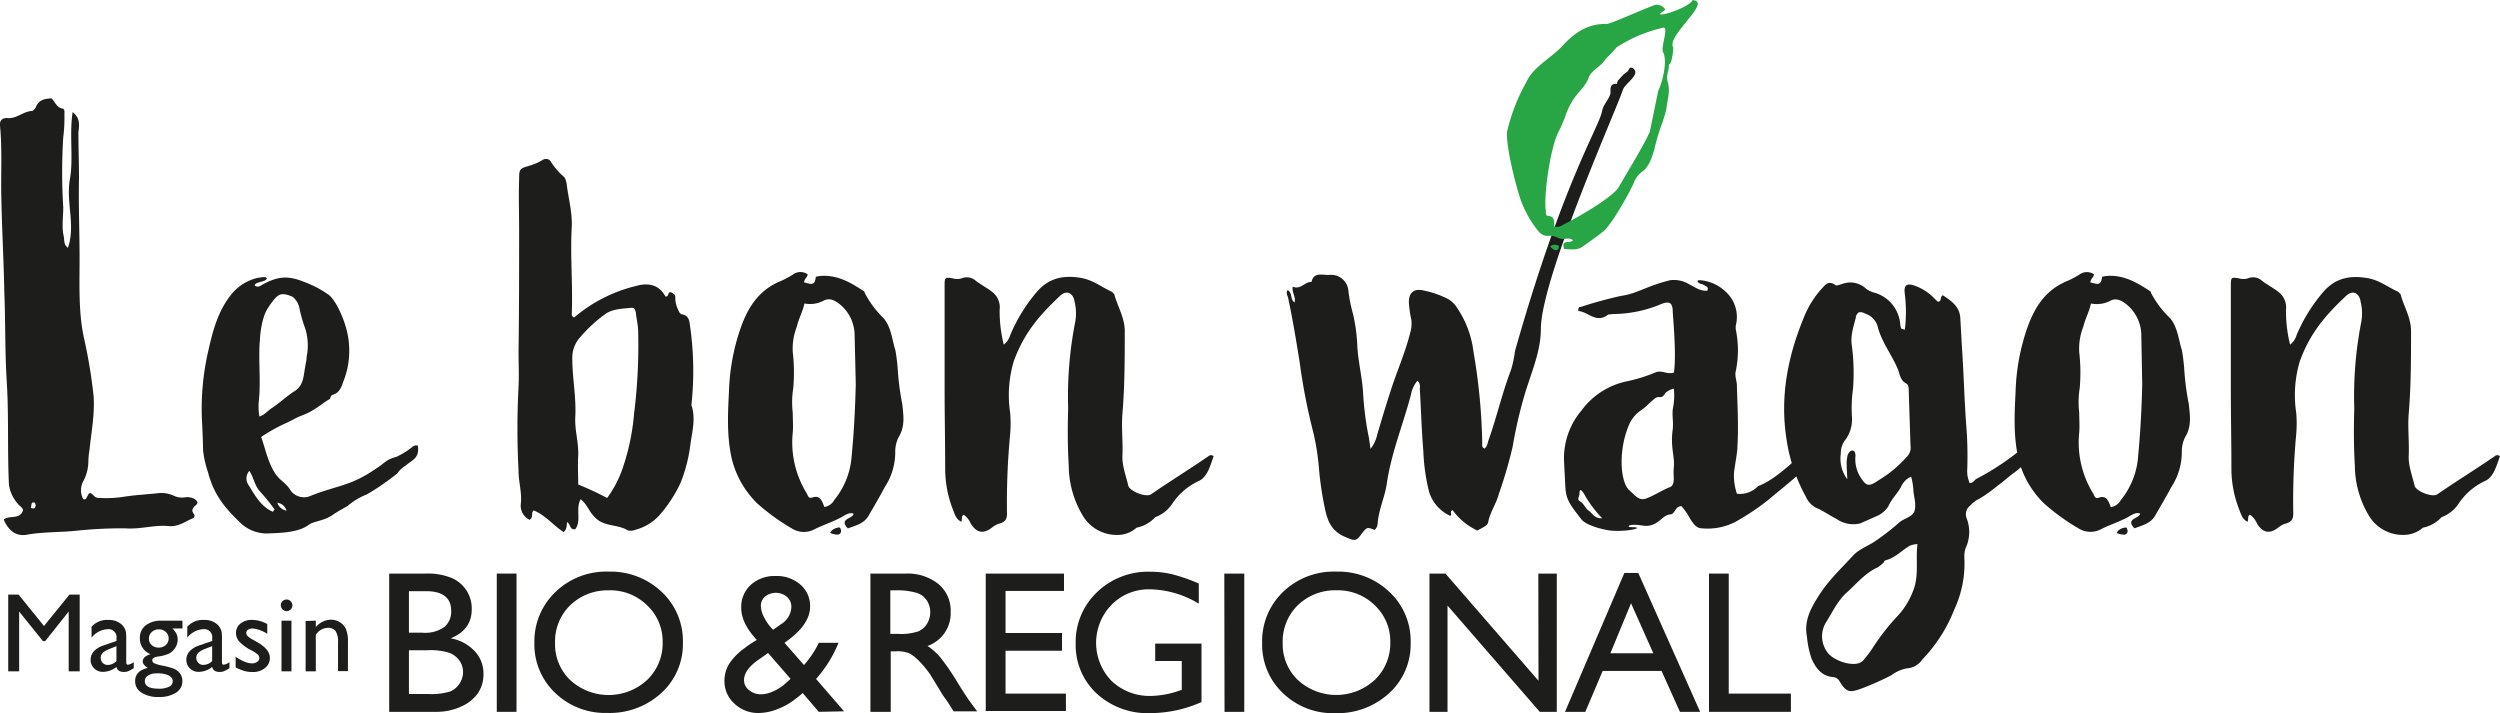 <svg xmlns="http://www.w3.org/2000/svg" viewBox="0 0 431.98 123.23"><defs><style>.cls-1{fill:#1d1d1b;}.cls-2{fill:#28a545;}</style></defs><title>Asset 2</title><g id="Layer_2" data-name="Layer 2"><g id="Calque_1" data-name="Calque 1"><path class="cls-1" d="M75.32,123H67.25V99.11h6.25a10.87,10.87,0,0,1,4.61.79,5.7,5.7,0,0,1,3.4,5.4q0,3.52-3.64,5A7.38,7.38,0,0,1,82,112.49a5.6,5.6,0,0,1,1.54,4,5.82,5.82,0,0,1-.94,3.26A6.83,6.83,0,0,1,79.87,122,10.17,10.17,0,0,1,75.32,123ZM73.6,102.15H70.66v7.17h2.27a5.76,5.76,0,0,0,3.88-1,3.47,3.47,0,0,0,1.15-2.7Q78,102.15,73.6,102.15Zm.26,10.21H70.66v7.56H74a11,11,0,0,0,3.8-.44,3.61,3.61,0,0,0,1.6-1.36,3.54,3.54,0,0,0,.61-2,3.39,3.39,0,0,0-.64-2,3.79,3.79,0,0,0-1.82-1.35A11.38,11.38,0,0,0,73.85,112.35Z"/><path class="cls-1" d="M85.84,99.11h3.41V123H85.84Z"/><path class="cls-1" d="M105.13,98.77a12.82,12.82,0,0,1,9.2,3.5A11.61,11.61,0,0,1,118,111a11.42,11.42,0,0,1-3.71,8.73,13.19,13.19,0,0,1-9.36,3.46,12.44,12.44,0,0,1-9-3.46,11.52,11.52,0,0,1-3.59-8.66A11.78,11.78,0,0,1,96,102.27,12.61,12.61,0,0,1,105.13,98.77Zm.14,3.24a9.26,9.26,0,0,0-6.73,2.56,8.72,8.72,0,0,0-2.63,6.54,8.56,8.56,0,0,0,2.64,6.42,9.81,9.81,0,0,0,13.28-.05,8.73,8.73,0,0,0,2.67-6.5,8.53,8.53,0,0,0-2.67-6.37A9.06,9.06,0,0,0,105.26,102Z"/><path class="cls-1" d="M141.48,123l-2.78-3.25a15,15,0,0,1-1.23,1l0,0a11.17,11.17,0,0,1-3,1.73,9,9,0,0,1-3.36.72,5.92,5.92,0,0,1-4.2-1.61,5.18,5.18,0,0,1-1.73-3.93,5.57,5.57,0,0,1,.84-3,10.54,10.54,0,0,1,2.76-2.75l.05-.05a17,17,0,0,1,1.95-1.28q-2.7-2.88-2.7-5.53a5.13,5.13,0,0,1,1.66-4,6.11,6.11,0,0,1,4.3-1.52,6.18,6.18,0,0,1,4.27,1.49,4.85,4.85,0,0,1,1.67,3.79q0,3.13-4.18,6.08l-.24.19,3.36,3.83a16.16,16.16,0,0,0,2.56-3.84h3.41a21.62,21.62,0,0,1-3.88,6.25l4.84,5.59ZM135.83,118l.77-.7-3.88-4.47-1.5,1.06q-2.66,1.79-2.66,3.64a2.17,2.17,0,0,0,.87,1.72,3.2,3.2,0,0,0,2.1.72,5.32,5.32,0,0,0,2.16-.55A8,8,0,0,0,135.83,118Zm-2.22-9.2,1.31-.92a3.65,3.65,0,0,0,1.82-3,2.28,2.28,0,0,0-.76-1.75,3,3,0,0,0-3.78-.05,2.08,2.08,0,0,0-.73,1.62,4.45,4.45,0,0,0,.58,2A7.57,7.57,0,0,0,133.6,108.82Z"/><path class="cls-1" d="M150.4,123V99.11h6a8.62,8.62,0,0,1,5.74,1.79,6,6,0,0,1,2.13,4.85,6,6,0,0,1-4,5.87,10.57,10.57,0,0,1,2.24,2,41.22,41.22,0,0,1,3.07,4.52q1.25,2,2,3.06l1.26,1.71h-4.06l-1-1.57-.2-.29-.67-.94-1.06-1.74-1.14-1.86a18.57,18.57,0,0,0-1.94-2.34,7.37,7.37,0,0,0-1.59-1.25,5.36,5.36,0,0,0-2.38-.38h-.89V123ZM154.84,102h-1v7.53h1.3a9.63,9.63,0,0,0,3.56-.44,3.34,3.34,0,0,0,1.5-1.34,3.89,3.89,0,0,0,.54-2,3.64,3.64,0,0,0-.6-2,3.2,3.2,0,0,0-1.68-1.29A12.13,12.13,0,0,0,154.84,102Z"/><path class="cls-1" d="M170.33,99.11h13.52v3h-10.1v7.27h9.76v3.06h-9.76v7.41h10.43v3H170.33Z"/><path class="cls-1" d="M199.61,111.21h8v10.1a21.81,21.81,0,0,1-8.74,1.91,13,13,0,0,1-9.46-3.46,11.44,11.44,0,0,1-3.54-8.53,11.86,11.86,0,0,1,3.67-8.89,12.7,12.7,0,0,1,9.2-3.55,16.28,16.28,0,0,1,3.82.44,31.36,31.36,0,0,1,4.58,1.6v3.48a16.78,16.78,0,0,0-8.47-2.48,9,9,0,0,0-6.59,2.66,9.44,9.44,0,0,0,0,13.18,9.54,9.54,0,0,0,6.9,2.58,16.08,16.08,0,0,0,4.9-.94l.32-.1v-5h-4.59Z"/><path class="cls-1" d="M211.55,99.11H215V123h-3.41Z"/><path class="cls-1" d="M230.87,98.77a12.82,12.82,0,0,1,9.2,3.5,11.61,11.61,0,0,1,3.68,8.77,11.42,11.42,0,0,1-3.71,8.73,13.19,13.19,0,0,1-9.36,3.46,12.44,12.44,0,0,1-9-3.46,11.52,11.52,0,0,1-3.59-8.66,11.78,11.78,0,0,1,3.62-8.84A12.61,12.61,0,0,1,230.87,98.77ZM231,102a9.26,9.26,0,0,0-6.73,2.56,8.72,8.72,0,0,0-2.63,6.54,8.56,8.56,0,0,0,2.64,6.42,9.81,9.81,0,0,0,13.28-.05,8.73,8.73,0,0,0,2.67-6.5,8.53,8.53,0,0,0-2.67-6.37A9.06,9.06,0,0,0,231,102Z"/><path class="cls-1" d="M265.81,99.11H269V123h-2.94l-15.94-18.36V123H247V99.11h2.76l16.08,18.52Z"/><path class="cls-1" d="M280.68,99h2.4l10.69,24h-3.49l-3.18-7.07H276.93l-3,7.07h-3.51Zm5,13.88-3.85-8.64-3.57,8.64Z"/><path class="cls-1" d="M295.3,99.11h3.41v20.74h10.74V123H295.3Z"/><path class="cls-1" d="M10.83,18.77c.4.1.3.71.3,1a25.74,25.74,0,0,1-.2,3.94,97.22,97.22,0,0,0,0,12.13c0,1.72-.3,3.44.1,5.06.1.71,0,1.42.71,1.92,1.32-3.84-.3-7.69.3-11.63.71-3.74-.1-7.68.51-11.83,1.42,1.11,1.11,2.43,1,3.54,0,2.63.1,5.26.1,7.89-.1,4.65.1,9.2.1,13.85s-.2,9.1.71,13.55a87.82,87.82,0,0,1,1.72,10.31c.2,3.13-.4,6.17-.71,9.2a13.68,13.68,0,0,0-.2,2A7.3,7.3,0,0,1,14.47,83a3.34,3.34,0,0,0-.1,3.24.42.42,0,0,0,.61-.3c.51-.91.51-1,1.32-.2a1.11,1.11,0,0,0,.91.3,19.34,19.34,0,0,0,4.15-.2c1.92-.3,3.84-.4,5.86-.61a5.24,5.24,0,0,1,3,.51,3.25,3.25,0,0,0,1.72.2,2.65,2.65,0,0,1,1.52.2c.51.3,1,.71.3,1.21-.51.51-.71.81-.3,1.42a.48.48,0,0,1-.2.81c-1.42.61-2.53,1.52-4.25,1.31-2.43-.2-4.85.61-7.38.4a76,76,0,0,0-8.29.4c-2.63.3-6.07.2-8.7.71-1.82.3-3.13-.61-4-2.63,1-.81,2.83.1,3.34-1.62-.1-.51-.61-.71-.91-1.11a6.4,6.4,0,0,1-1.52-3.24c-.3-6.07,0-12.13-.4-18.1-.3-5.06-.2-10.11-.4-15.17-.1-5.36-.4-10.62-.51-16C.11,30.3.42,26,0,21.7c-.1-1,.51-1.31,1.21-1.31,1.62.2,2.73-1.11,4.25-1.21.3,0,.51-.3.71-.61C6.68,17.25,7.7,17.05,8.91,17,9.52,17.56,9.72,18.57,10.83,18.77ZM5.37,87.53c-.1.2,0,.3.2.3.4.1.51-.1.61-.51-.1-.2,0-.51-.4-.51S5.47,87.23,5.37,87.53Z"/><path class="cls-1" d="M46.12,48.09c-.2.71-1.92.51-2.12,1.21.4.4.91.2,1.31-.1C47.54,48,49.25,47.49,52,48.5c.51.2,1.11.4,1.52.61a18.7,18.7,0,0,1,2,1l1.11.71c1.42.91,3.34,5.06,3.64,8.29a14.32,14.32,0,0,1-.81,6.47c-.4,1-.61,2.22-1.92,2.63-.4.1-.4.4-.51.71-1.62.91-2.43,1.92-4.75,2.83-1.11.4-2,1-3,1.42a29.67,29.67,0,0,0-4.15,2.33c.81,2.33,1.21,4.55,2.53,6.47.81,1.11,1.52,1.32,2.33,2.43a2.87,2.87,0,0,0,3.84,1.21c5.06-1.92,6.77-1.62,11.32-4.75,1.52-1,1.52-1.42,3.34-1.92A12.87,12.87,0,0,0,71,77.42c.3-.2.61-.61,1.21-.4.3,2.22-1,2.43-2.12,3.44a4.32,4.32,0,0,0-1.42,1.32,42.28,42.28,0,0,1-5.26,3.64,11.32,11.32,0,0,0-3.34,2c-.51.3-2,1.11-2.53,1.52-1.62,1.11-3.34,1.11-4.15,1.72-1.92,1.42-5,1.42-7.28,1.52a6.58,6.58,0,0,1-4.55-1.82c-2.43-2.33-4.25-4.45-5.26-7.58a5.5,5.5,0,0,1-.3-1,18.51,18.51,0,0,1-.91-3.94c0-.81-.1-3.64-.2-5.36a44.71,44.71,0,0,1,.91-11c.81-3.64,1.62-7.28,3.94-10.31A8.2,8.2,0,0,1,44.6,48C44.91,48,45.92,47.69,46.12,48.09ZM43,83.89c1.11,1.82,2.12,3.64,4.15,4.55a1.4,1.4,0,0,1,.3-.4A35.42,35.42,0,0,0,45,85c-1-1-1.11-2.43-1.92-3.64A2,2,0,0,0,43,83.89Zm3.54-31C45.41,54.26,45,57,44.91,58.71c-.3,3.54.2,7.28-.2,10.72a10.79,10.79,0,0,0,.1,2.53c.71-.1,1.72-1.21,2.12-1.42,1.52-1,2.63-2.12,3.94-2.93,1.72-1.11,1.52-2.63,2-5,.1-.3.1-1.11.2-1.42a10,10,0,0,0-.3-4.35,24.08,24.08,0,0,1-1-3.44,3.41,3.41,0,0,0-1.21-2.12C48.34,50.32,47.94,50.93,46.53,52.85Zm3,35.39a2,2,0,0,0-1.62-1.42A2,2,0,0,0,49.56,88.24Z"/><path class="cls-1" d="M95.26,28.07a11.79,11.79,0,0,0,2.12,2.43c.3.2.4.71.51,1.11.3,2.53,1,5,.91,7.48-.3,5.06.2,10.11,0,15.17,0,.2,0,.4.4.61a25.75,25.75,0,0,1,10.72-5.46c2.12-.61,4-.2,5.06,1.82.71.1.3-.91,1-.71.4.2.71.4.71.81a4.52,4.52,0,0,0,.4,2c.2.4.3.91.81,1,1.11.2,1.21,1.11,1.31,1.82a54.48,54.48,0,0,1,.3,13.45c0,.2-.1.4,0,.51.71,2.22.1,4.45-.2,6.57a26.67,26.67,0,0,1-1.72,6.77,24.08,24.08,0,0,1-3.54,5.46,8.62,8.62,0,0,1-4.25,2.63,2,2,0,0,1-1.32.1c-1.52-.91-3.24-.71-4.75-1.52A4.78,4.78,0,0,1,102.44,89c-.71-.81-1.11-2-2.12-2.73-.91,1.72.2,3.64-.91,5.16-1,.2-.81-.91-1.42-1.21-.1.61,0,1.21-.61,1.72-1.72-1.11-3.13-2.93-5.16-3.74-.51.4,0,1.21-.71,1.62A2.71,2.71,0,0,1,90,87c.2-1.92-.4-3.74-.4-5.66a139.73,139.73,0,0,1,0-14.56c.1-2,0-4,0-6.07.1-7,.1-14,.1-20.83,0-3-.1-6,0-8.9,0-1.82.1-1.82,1.72-2.33a9.51,9.51,0,0,0,2.33-1A1,1,0,0,1,95.26,28.07Zm9.2,26.29a24.9,24.9,0,0,0-4.15,3.84,5.26,5.26,0,0,0-1.42,3.74c0,3.44.71,6.77.51,10.21-.1,2.22.61,4.35.51,6.57-.1,1.62,0,3.24,0,5a53,53,0,0,1,5,2.33,19.36,19.36,0,0,0,2.43-4.45,38.5,38.5,0,0,0,2.22-10.11,94.2,94.2,0,0,0,.71-14.16c0-1.11-.3-2.22-.4-3.34-.1-.4-.2-.81-.71-.81C107.5,53.35,105.78,53.35,104.46,54.36Z"/><path class="cls-1" d="M139.55,47.39c0,.51-.61.81-.61,1.42.81.1,1.82.81,2-.81,0-.3.4-.2.61-.3,2.93-.3,5.26,1,7.58,2.53a.45.45,0,0,1,.3.4A16.82,16.82,0,0,0,152.7,55c1.32,1.62,1.42,3.64,2,5.46.2,1,.3,2,.4,3a45.79,45.79,0,0,0,.81,6.37c.2,1.92.51,3.84-.61,5.66a5.48,5.48,0,0,0-.61,2.53,11,11,0,0,1-1.82,6.17c-.91,1.72-1.82,3.24-2.83,5-.81,1.32-2.23,1.62-3.54,2.12-1.62-1.72.81-1.62,1-2.53-.61-.3-1.21.1-1.62.3-1.62,1-3.44,1.52-5.06,2.33a3.89,3.89,0,0,1-4-.1,36,36,0,0,1-6-4.35,16.28,16.28,0,0,1-4.35-7.58c-.91-3.94-.71-7.79-.51-11.73a36.57,36.57,0,0,1,2-10.92c1.31-3.74,3.24-6.67,7-8.19a15.64,15.64,0,0,0,2.22-1.21A2.16,2.16,0,0,1,139.55,47.39ZM139,52.44c-.3,1.42-1,2.63-1.31,4a10.38,10.38,0,0,0-.71,4.35,31.41,31.41,0,0,1,.1,6.17,15.8,15.8,0,0,0-.1,4.35c0,1.11.1,2.33,0,3.44a16.76,16.76,0,0,0,2.43,10.52c.2.4.3.91.91.71,1.42-.51,1.72.61,2.12,1.62a2.33,2.33,0,0,0,1.72-1.21,13.49,13.49,0,0,0,3-7.58c.4-4.15.61-8.29.71-12.44l-.2-8.49a6.91,6.91,0,0,0-2.63-5.36c-.91-.71-1.82-1.11-2.83-.51A5.09,5.09,0,0,1,139,52.44Zm5.76,39.94a.63.63,0,0,0,.51-.91c-.1-.51-.4-.3-.91-.2-.3.2-.61.2-.91.81A3.11,3.11,0,0,0,144.81,92.38Z"/><path class="cls-1" d="M192.13,50.42l.4.4c.51,2,1.72,3.84,1.82,6.17,0,4.85,0,9.71-.4,14.46-.2,2.43.1,4.85,0,7.18-.1,1.82.61,3.54,1,5.26.2,1,3.13,2.12,3.94,1.52,3.54-2.43,6.37-4.15,9.91-6.57a.64.64,0,0,1,.91,0c-.51,1.32-1,3.54-2.53,4.25a11.08,11.08,0,0,0-4.55,3.84,6.06,6.06,0,0,1-3,2.43,6.05,6.05,0,0,1-3.24,1.82,4.9,4.9,0,0,1-2.63,1.21A6.83,6.83,0,0,1,187,88.94a17,17,0,0,1-2.33-8.49c-.2-3.34-.2-6.57-.1-9.91a66.58,66.58,0,0,1,1.21-14.86,8.37,8.37,0,0,0-.1-3.54c-.2-1.42-1.31-2.22-2.63-.91-3.64,3.44-6.17,6.47-7.89,11.22a20.55,20.55,0,0,0-.61,8.9,21.69,21.69,0,0,1,0,3.64A125.1,125.1,0,0,0,174,88.74c0,1.11-.4,1.52-1.62,1.82a5.31,5.31,0,0,0-1.11.71c-1.42,1-2.53.81-3.54-.81a3.53,3.53,0,0,0-1.21-1.52c-.51.3-.2.81-.4,1.21-.91-.4-1.11-1.21-1.42-2A19.29,19.29,0,0,1,163.32,81c0-4.65-.1-9.2-.1-13.85V49.31c0-1.42.1-1.42,1.42-1.21a2.58,2.58,0,0,0,1.52,0,2.3,2.3,0,0,1,2.43.4c.91.71,1.92,1.21,2.83,1.92a3.38,3.38,0,0,1,1.31,3.13,24.15,24.15,0,0,0,.71,6,3.13,3.13,0,0,0,1.11-1.62A28.17,28.17,0,0,1,179,50.62c2-2.43,4.45-3.13,7.58-2.63C188.8,48.3,190.31,49.61,192.13,50.42Z"/><path class="cls-1" d="M282.55,12.7c-.3,1-1.84,1.93-2.14,2.84-.81,2.73-14.07,32.3-14.16,41.25,0,3.76-1.52,7.28-2.63,10.82a76.49,76.49,0,0,0-2.23,9.5A76.22,76.22,0,0,1,259,85.3c-.4,1.62-1.42,3-1.82,4.75-.1.71-.4.81-1.92,1.62A11.1,11.1,0,0,1,251,88.14c-.61.3,0,.71-.4,1A6.75,6.75,0,0,1,246.94,85a34.17,34.17,0,0,1-1-7.08c-.3-3.64-.4-7.18-.61-10.82a1.39,1.39,0,0,0-.4-1.32,5,5,0,0,0-1.11,2.33c-1.31,5.06-3.34,9.91-4.15,15.17-.3,2.43-1.42,4.65-1.62,7.08a1.68,1.68,0,0,1-.51,1.21c-1.32-.51-1.32-.51-2.23.61-1,1.42-1.21,1.31-2.83.61-2-.81-2.93-2.22-3.44-4.45a57.28,57.28,0,0,1-1.11-7.08A42.86,42.86,0,0,0,227,75a103.65,103.65,0,0,1-2.43-12.44c-.61-3.74-1.21-7.48-2-11.12-.1-.4-.4-.81-.1-1.31.91.4.4,1.62,1.21,2.12.3-.91-.51-1.72-.3-2.73,1.32.61,2-.81,3.24-.81.4-1.82,2-1.11,3.13-1.21A3,3,0,0,1,233,50.32a26,26,0,0,0,.81,4,30,30,0,0,1,.71,5.16c.1,2.73.81,5.46,1,8.19a52.55,52.55,0,0,0,1,7.89l.3,2A6.14,6.14,0,0,0,238,75c.81-2.73,1.62-5.46,2.53-8.19,1-3,2.33-6.07,3.14-9.3a5.41,5.41,0,0,0,.2-2.23,20.31,20.31,0,0,1-.4-2.63c-.2-1.92.71-2.93,2.63-2.43a16.42,16.42,0,0,1,4.25,1.52,5.29,5.29,0,0,1,1.11,1,17.25,17.25,0,0,1,3.14,8,103,103,0,0,1,1.52,15.77c0,.4-.1.81.4,1,.51-.4.51-1,.71-1.52,1.42-4,2.33-8.09,3.84-12a19.64,19.64,0,0,0,.71-3.34c8.37-29.52,14.56-38.62,15.07-41.56.2-1,1.11-1.86,1.41-2.87.1-.61-.3-1.82,1.11-1.72a4.08,4.08,0,0,1,.2-.61c0,.1.83-1,1.44-1.38s.4-.91.91-.81A.84.84,0,0,1,282.55,12.7Z"/><path class="cls-1" d="M298.2,50.42a5.89,5.89,0,0,1,1.72,5.86v.61a17.64,17.64,0,0,1,0,7.28c-.2.81.2,1.62.2,2.43.1,3.44.3,7,.1,10.42,0,1.31-.51,3.54-.61,4.85a10.08,10.08,0,0,0,.51,3.44A4.25,4.25,0,0,0,303.77,84c3.44-1.21,7.48-5.76,9.2-6.77a6.12,6.12,0,0,1-1.72,4.25c-1,1.11-4,3.44-5.16,4.45a39.11,39.11,0,0,1-5.36,3.74,10.43,10.43,0,0,1-6.67,1.62c-1,0-1.52-.91-2-1.62a12.21,12.21,0,0,0-1.52-2.22,1.19,1.19,0,0,0-1,.61c-.2.3-.51.81-.81.81-1.31.1-1.62,1.11-3,1.72s-2.12,0-3.64.1c-.61,0-1.11.4-.1.4,2.33,0-.4.81-3.44.61-1.42-.1-4.45-.91-5.26-1.92-2.22-2.83-2.73-3.54-2.83-6l-.2-3.94a12.79,12.79,0,0,1,3-8.9,13,13,0,0,1,7.89-5.06A27,27,0,0,0,286,64.37c1.11-.51,2,.4,3.24,0,.4-2.73,0-7.68-.2-10.41,0-1.62-.51-2-2-1.42a21.49,21.49,0,0,1-8.39,1.72c-.3.1-.71,0-.91.2-2,1.42-3.34-.61-5-.71-.1-.71.2-.71.4-.71a70.12,70.12,0,0,1,7-1.92c2.23-.3,3.94-1.32,6.07-2a22.05,22.05,0,0,1,2.43-.71,5.12,5.12,0,0,1,3.24.71c1,.51,1.92,1.21,3.13,1.11.3-.71-.2-.71-.81-1.11-.81-.1-1.21-.71-.51-.71A7.22,7.22,0,0,1,298.2,50.42ZM273,86.62c.71.4.91,1.21,1.52,1.62s1,1.42,2.33,1.31a20.45,20.45,0,0,1-2.93-3.84c-.2-.4-1-1.82-1-.4C272.92,85.81,272.42,86.32,273,86.62Zm14.86-18.81c-.4.51-.51.81-1,.81a1.23,1.23,0,0,0-1.11.4c-1,.81-1.11,1.11-2.12,1.82a5.83,5.83,0,0,0-2.22,2.73c-1.82,4.45-1.42,9.71.1,11.12,1.11,1,1.72,1.92,3,1.42.91-.3,3.14-1.62,4-1.92.61-.2.71-.91.71-1.62a10.77,10.77,0,0,1,0-1.82c.2-1.82-.61-3.44-.2-6.47.2-1.42-.2-2.63.1-4a10.71,10.71,0,0,0,.1-3.13A3.12,3.12,0,0,0,287.89,67.81Z"/><path class="cls-1" d="M322.47,49.91a4.52,4.52,0,0,0,1.21.61,6.15,6.15,0,0,1,4.65,5.36,2.92,2.92,0,0,0,.2.91,4,4,0,0,1,.61.2,25.27,25.27,0,0,0,0-6.17c-.2-1.42.2-1.92,1.52-1.52a8.74,8.74,0,0,1,3.54,2.22l.61.61c.81,0,.3-.81.91-1.11,1.32.91,2.83,1.82,3,3.84l.3,5.36c.3,4.35.4,8.7.71,13a66.49,66.49,0,0,1,.2,7.79,5.13,5.13,0,0,0,.4,2.43c.61.1.81-.51,1.21-.71a45,45,0,0,0,7.79-5.16c.61-.4.71-.4,2.23-.4a9.87,9.87,0,0,1-3.74,4.65c-1.52,1.21-1.31,1.11-2.93,2.33a24.26,24.26,0,0,1-2.83,2,5.21,5.21,0,0,0-1.62,1.21,1.88,1.88,0,0,0-.61,2.22,6.55,6.55,0,0,1-.2,5.16,4.72,4.72,0,0,0-.2,1.72,18.77,18.77,0,0,1-1.72,8.8,26.12,26.12,0,0,1-5.56,8.7,3.4,3.4,0,0,1-2.63,1.52,6.51,6.51,0,0,0-2.73,1.21,48.85,48.85,0,0,1-5.26,2.33c-2,.71-2.53.61-3.74-1.42a1.4,1.4,0,0,0-1.11-.61c-2-.2-2.93-1.62-3.64-3.13a16.27,16.27,0,0,1-.81-3.84c-.51-2.53.51-4.65,1.72-6.57,1.72-2.93,4.15-5.16,6.37-7.58,1.11-1.11,2.73-1.62,3.94-2.53a38.84,38.84,0,0,0,3.84-3c.91-.81,2.43-1,2.73-2.12s-.1-2.23-.2-3.34a11.9,11.9,0,0,0-.4-2.53,3.39,3.39,0,0,0-1.62,1.52c-.61,1.31-1.72,2.22-2.33,3.64a4.46,4.46,0,0,1-2.12,1.72l-2.73,1.21a5.07,5.07,0,0,1-4.15-.81c-1.21-.61-2.33-1.42-3.54-1.92a4,4,0,0,1-1.72-1.92,29.24,29.24,0,0,1-3.34-10c-1.11-7.18.2-14.06,2.93-20.73a16.76,16.76,0,0,1,3-5c.71-.71,1.21-1.72,2.53-.81.2.2.81-.1,1.21-.2A4,4,0,0,1,322.47,49.91ZM330,94.3c-1.42.81-2.53,2.12-4.25,2.53-.1,0-.2.3-.3.4a7.08,7.08,0,0,1-1,.81c-2.23,1-3.74,2.93-5.46,4.45-1.52,1.42-2.33,3.24-3.44,5a4.59,4.59,0,0,0,.1,5.06c.81,1.42,4,2.63,5.66,2a2.13,2.13,0,0,0,.61-.4,21.57,21.57,0,0,0,1.82-2.43,37.79,37.79,0,0,1,3.94-5.06,13.26,13.26,0,0,0,3.13-5.26c.71-2.43.2-4.75.51-7.38A3.58,3.58,0,0,0,330,94.3Zm-9.3-39.54c-.4,1.62-1,3.24-.71,5a36.2,36.2,0,0,1,.2,7.38,24.85,24.85,0,0,0-.2,4.75,6,6,0,0,1-1,3.94,3.72,3.72,0,0,0-.91,2.53,6,6,0,0,0,1.11,4.45c0-.81-.1-1.62-.1-2.43a5.59,5.59,0,0,1,.2-1.82c.2-.4.4-.71.81-.71s.51.51.51.91a5.89,5.89,0,0,0,.71,3.44c1.11,1.82,1.52,2,3.24.81a20.65,20.65,0,0,0,4.85-4,2.21,2.21,0,0,0,.71-2l-.3-9.3c0-.51,0-1.21-.4-1.42-1-.51-1.11-1.42-1.42-2.33-1-2.53-2.83-4.75-3.54-7.48a3.2,3.2,0,0,0-2-2.22C321.46,53.76,321,53.76,320.65,54.77Z"/><path class="cls-1" d="M361.81,47.39c0,.51-.61.81-.61,1.42.81.1,1.82.81,2-.81,0-.3.4-.2.61-.3,2.93-.3,5.26,1,7.58,2.53a.45.45,0,0,1,.3.4A16.82,16.82,0,0,0,375,55c1.31,1.62,1.42,3.64,2,5.46.2,1,.3,2,.4,3a45.55,45.55,0,0,0,.81,6.37c.2,1.92.51,3.84-.61,5.66A5.48,5.48,0,0,0,377,78a11,11,0,0,1-1.82,6.17c-.91,1.72-1.82,3.24-2.83,5-.81,1.32-2.22,1.62-3.54,2.12-1.62-1.72.81-1.62,1-2.53-.61-.3-1.21.1-1.62.3-1.62,1-3.44,1.52-5.05,2.33a3.89,3.89,0,0,1-4-.1,36.08,36.08,0,0,1-6-4.35,16.29,16.29,0,0,1-4.35-7.58c-.91-3.94-.71-7.79-.51-11.73a36.57,36.57,0,0,1,2-10.92c1.32-3.74,3.24-6.67,7-8.19a15.57,15.57,0,0,0,2.23-1.21A2.16,2.16,0,0,1,361.81,47.39Zm-.51,5.06c-.3,1.42-1,2.63-1.32,4a10.35,10.35,0,0,0-.71,4.35,31.41,31.41,0,0,1,.1,6.17,15.73,15.73,0,0,0-.1,4.35c0,1.11.1,2.33,0,3.44A16.77,16.77,0,0,0,361.7,85.3c.2.4.3.91.91.71,1.42-.51,1.72.61,2.12,1.62a2.33,2.33,0,0,0,1.72-1.21,13.47,13.47,0,0,0,3-7.58c.4-4.15.61-8.29.71-12.44L370,57.9a6.9,6.9,0,0,0-2.63-5.36c-.91-.71-1.82-1.11-2.83-.51A5.09,5.09,0,0,1,361.3,52.44Zm5.76,39.94a.63.63,0,0,0,.51-.91c-.1-.51-.4-.3-.91-.2-.3.2-.61.2-.91.81A3.11,3.11,0,0,0,367.07,92.38Z"/><path class="cls-1" d="M414.39,50.42l.4.4c.51,2,1.72,3.84,1.82,6.17,0,4.85,0,9.71-.4,14.46-.2,2.43.1,4.85,0,7.18-.1,1.82.61,3.54,1,5.26.2,1,3.13,2.12,3.94,1.52,3.54-2.43,6.37-4.15,9.91-6.57a.64.64,0,0,1,.91,0c-.51,1.32-1,3.54-2.53,4.25a11.08,11.08,0,0,0-4.55,3.84,6.06,6.06,0,0,1-3,2.43,6.05,6.05,0,0,1-3.24,1.82A4.9,4.9,0,0,1,416,92.38a6.83,6.83,0,0,1-6.77-3.44,17,17,0,0,1-2.33-8.49c-.2-3.34-.2-6.57-.1-9.91A66.58,66.58,0,0,1,408,55.68a8.37,8.37,0,0,0-.1-3.54c-.2-1.42-1.31-2.22-2.63-.91-3.64,3.44-6.17,6.47-7.89,11.22a20.55,20.55,0,0,0-.61,8.9,21.69,21.69,0,0,1,0,3.64,125.1,125.1,0,0,0-.51,13.75c0,1.11-.4,1.52-1.62,1.82a5.31,5.31,0,0,0-1.11.71c-1.42,1-2.53.81-3.54-.81a3.53,3.53,0,0,0-1.21-1.52c-.51.3-.2.81-.4,1.21-.91-.4-1.11-1.21-1.42-2A19.29,19.29,0,0,1,385.57,81c0-4.65-.1-9.2-.1-13.85V49.31c0-1.42.1-1.42,1.42-1.21a2.58,2.58,0,0,0,1.52,0,2.3,2.3,0,0,1,2.43.4c.91.71,1.92,1.21,2.83,1.92A3.38,3.38,0,0,1,395,53.55a24.15,24.15,0,0,0,.71,6,3.13,3.13,0,0,0,1.11-1.62,28.17,28.17,0,0,1,4.45-7.28c2-2.43,4.45-3.13,7.58-2.63C411,48.3,412.57,49.61,414.39,50.42Z"/><path class="cls-2" d="M287.72,1.63c-.16.36-.69.38-.88.82.54.33,4.93-1.25,5.58-2.34.1-.22.35,0,.53,0,2.18.71-5,6.24-3.84,8.06.07,0-.16,2.85-.74,3,0,1.45-.58,1.77-.16,3.16.43,1.56-.14,3-.28,4.52-.18.78-.42,1.53-.67,2.29a35.44,35.44,0,0,0-1.43,4.79c-.46,1.43-.85,2.89-2.21,3.84a4.26,4.26,0,0,0-1.23,1.61c-.66,1.69-4,7.59-5.36,8.61-1.19.94-2.31,1.73-3.57,2.63-1,.68-2.09.45-3.19.4-.61-1.73,1.09-.9,1.51-1.48-.34-.41-.89-.31-1.25-.29-1.47.21-1.43-.56-2.84-.5-1.16.09-1.64-.45-2.39-1.47A18.79,18.79,0,0,1,263,35.17c-.87-2.11-2.92-10.18-2.57-12.52a32.37,32.37,0,0,1,3.33-8.5c1.18-2.66,4.46-4.21,6.36-6.38,2.11-2.25,4.4-3.73,7.54-3.63.67,0,7.81-3.24,8.45-3.31A1.68,1.68,0,0,1,287.72,1.63Zm-8.43,6.58c-.66.91-1.55,1.55-2.21,2.46s-2.23,1.6-2.59,2.82c-.57,1.47-1.78,2.37-2.64,3.72a12.24,12.24,0,0,0-1.44,3.06c-.35.79-.66,1.69-1.08,2.45-1.39,2.57-2.64,10.86-2.22,13.8,0,.35-.07.74.42.79,1.17.09,1,1,1,1.82a1.81,1.81,0,0,0,1.6-.32c2.07-1,8.51-4.66,9.59-6.5,1.59-2.82,4-6.6,5.35-9.52l1.46-7.11c.69-1.35,1.67-5.14.83-6.69-.42-.79,1-4.32.07-4.21A24.59,24.59,0,0,0,279.29,8.21Zm-10.6,35a.49.49,0,0,0,.65-.49c.09-.39-.19-.34-.58-.43a1.28,1.28,0,0,0-.9.29A2.42,2.42,0,0,0,268.69,43.24Z"/><path class="cls-1" d="M12,102.74h1.77V116h-1.9V105.67l-4.06,5.11H7.42l-4.11-5.11V116H1.42V102.74H3.21l4.39,5.43Z"/><path class="cls-1" d="M21.81,110.72v3.7q0,.44.3.44a2.08,2.08,0,0,0,1-.46v1.05a5.67,5.67,0,0,1-.94.52,2,2,0,0,1-.74.14q-1.11,0-1.31-.87a3.74,3.74,0,0,1-2.34.85,2.06,2.06,0,0,1-1.51-.6,2,2,0,0,1-.61-1.51,2.12,2.12,0,0,1,.59-1.47,4,4,0,0,1,1.68-1l2.2-.76v-.46a1.39,1.39,0,0,0-1.57-1.57,3.78,3.78,0,0,0-2.74,1.46v-1.88a3.57,3.57,0,0,1,2.89-1.18,3.33,3.33,0,0,1,2.26.74,2.32,2.32,0,0,1,.51.63,2.27,2.27,0,0,1,.29.79A11.61,11.61,0,0,1,21.81,110.72Zm-1.69,3.51v-2.58L19,112.1a3.9,3.9,0,0,0-1.24.7,1.27,1.27,0,0,0,0,1.76,1.22,1.22,0,0,0,.89.34A2.16,2.16,0,0,0,20.12,114.23Z"/><path class="cls-1" d="M24.17,110.26a2.66,2.66,0,0,1,1-2.2,4.34,4.34,0,0,1,2.78-.81h3.58v1.34H29.79a3.6,3.6,0,0,1,.71.95,2.28,2.28,0,0,1,.2,1,2.61,2.61,0,0,1-.39,1.34,2.74,2.74,0,0,1-1,1,6.09,6.09,0,0,1-2,.56q-1,.14-1,.67a.57.57,0,0,0,.36.5A5.74,5.74,0,0,0,28,115a14.28,14.28,0,0,1,2.06.55,2.66,2.66,0,0,1,.83.57,2.13,2.13,0,0,1,.62,1.57,2.27,2.27,0,0,1-1.1,2,5.22,5.22,0,0,1-2.95.74,5.28,5.28,0,0,1-3-.74,2.29,2.29,0,0,1-1.11-2q0-1.77,2.18-2.28-.87-.56-.87-1.11a1,1,0,0,1,.37-.76,2.32,2.32,0,0,1,1-.5A2.86,2.86,0,0,1,24.17,110.26Zm2.83,6.1a2.52,2.52,0,0,0-1.42.37,1.1,1.1,0,0,0-.55.95Q25,119,27.44,119a3.82,3.82,0,0,0,1.77-.34,1,1,0,0,0,.63-1q0-.6-.79-1A4.74,4.74,0,0,0,27,116.36Zm.41-7.61a1.66,1.66,0,0,0-1.19.47,1.52,1.52,0,0,0-.49,1.13,1.44,1.44,0,0,0,.48,1.11,1.74,1.74,0,0,0,1.22.44,1.72,1.72,0,0,0,1.22-.45,1.46,1.46,0,0,0,.49-1.12,1.48,1.48,0,0,0-.49-1.13A1.74,1.74,0,0,0,27.4,108.75Z"/><path class="cls-1" d="M38.35,110.72v3.7q0,.44.3.44a2.08,2.08,0,0,0,1-.46v1.05a5.67,5.67,0,0,1-.94.52,2,2,0,0,1-.74.14q-1.11,0-1.31-.87a3.74,3.74,0,0,1-2.34.85,2.06,2.06,0,0,1-1.51-.6,2,2,0,0,1-.61-1.51,2.12,2.12,0,0,1,.59-1.47,4,4,0,0,1,1.68-1l2.2-.76v-.46a1.39,1.39,0,0,0-1.57-1.57,3.78,3.78,0,0,0-2.74,1.46v-1.88a3.57,3.57,0,0,1,2.89-1.18,3.33,3.33,0,0,1,2.26.74,2.32,2.32,0,0,1,.51.63,2.27,2.27,0,0,1,.29.79A11.61,11.61,0,0,1,38.35,110.72Zm-1.69,3.51v-2.58l-1.15.44a3.9,3.9,0,0,0-1.24.7,1.27,1.27,0,0,0,0,1.76,1.22,1.22,0,0,0,.89.34A2.16,2.16,0,0,0,36.65,114.23Z"/><path class="cls-1" d="M40.72,115.33v-1.85a7.83,7.83,0,0,0,1.49.83,3.47,3.47,0,0,0,1.28.32,1.6,1.6,0,0,0,.93-.26.76.76,0,0,0,.39-.63.85.85,0,0,0-.25-.63,5.83,5.83,0,0,0-1.08-.72,7.68,7.68,0,0,1-2.18-1.58,2.27,2.27,0,0,1-.52-1.43,2,2,0,0,1,.78-1.64,3.09,3.09,0,0,1,2-.63,5.53,5.53,0,0,1,2.62.72v1.7a5.24,5.24,0,0,0-2.51-.93,1.39,1.39,0,0,0-.81.21.66.66,0,0,0-.31.56.81.81,0,0,0,.28.58,4.75,4.75,0,0,0,1,.66l.62.35q2.18,1.23,2.18,2.72a2.17,2.17,0,0,1-.84,1.75,3.29,3.29,0,0,1-2.15.69,5.25,5.25,0,0,1-1.38-.17A9.23,9.23,0,0,1,40.72,115.33Z"/><path class="cls-1" d="M49.49,103.59a1,1,0,0,1,.73.29,1,1,0,0,1,.3.72,1,1,0,0,1-1,1,1,1,0,0,1-.7-.31,1,1,0,0,1-.3-.71,1,1,0,0,1,.3-.7A1,1,0,0,1,49.49,103.59Zm-.85,3.66h1.72V116H48.64Z"/><path class="cls-1" d="M54.57,107.25v1.11a3.46,3.46,0,0,1,2.62-1.28,2.89,2.89,0,0,1,1.51.42,2.75,2.75,0,0,1,1.06,1.15,5.52,5.52,0,0,1,.36,2.32v5H58.41v-5a3.39,3.39,0,0,0-.41-1.91,1.56,1.56,0,0,0-1.36-.57,2.48,2.48,0,0,0-2.07,1.22V116H52.81v-8.7Z"/></g></g></svg>